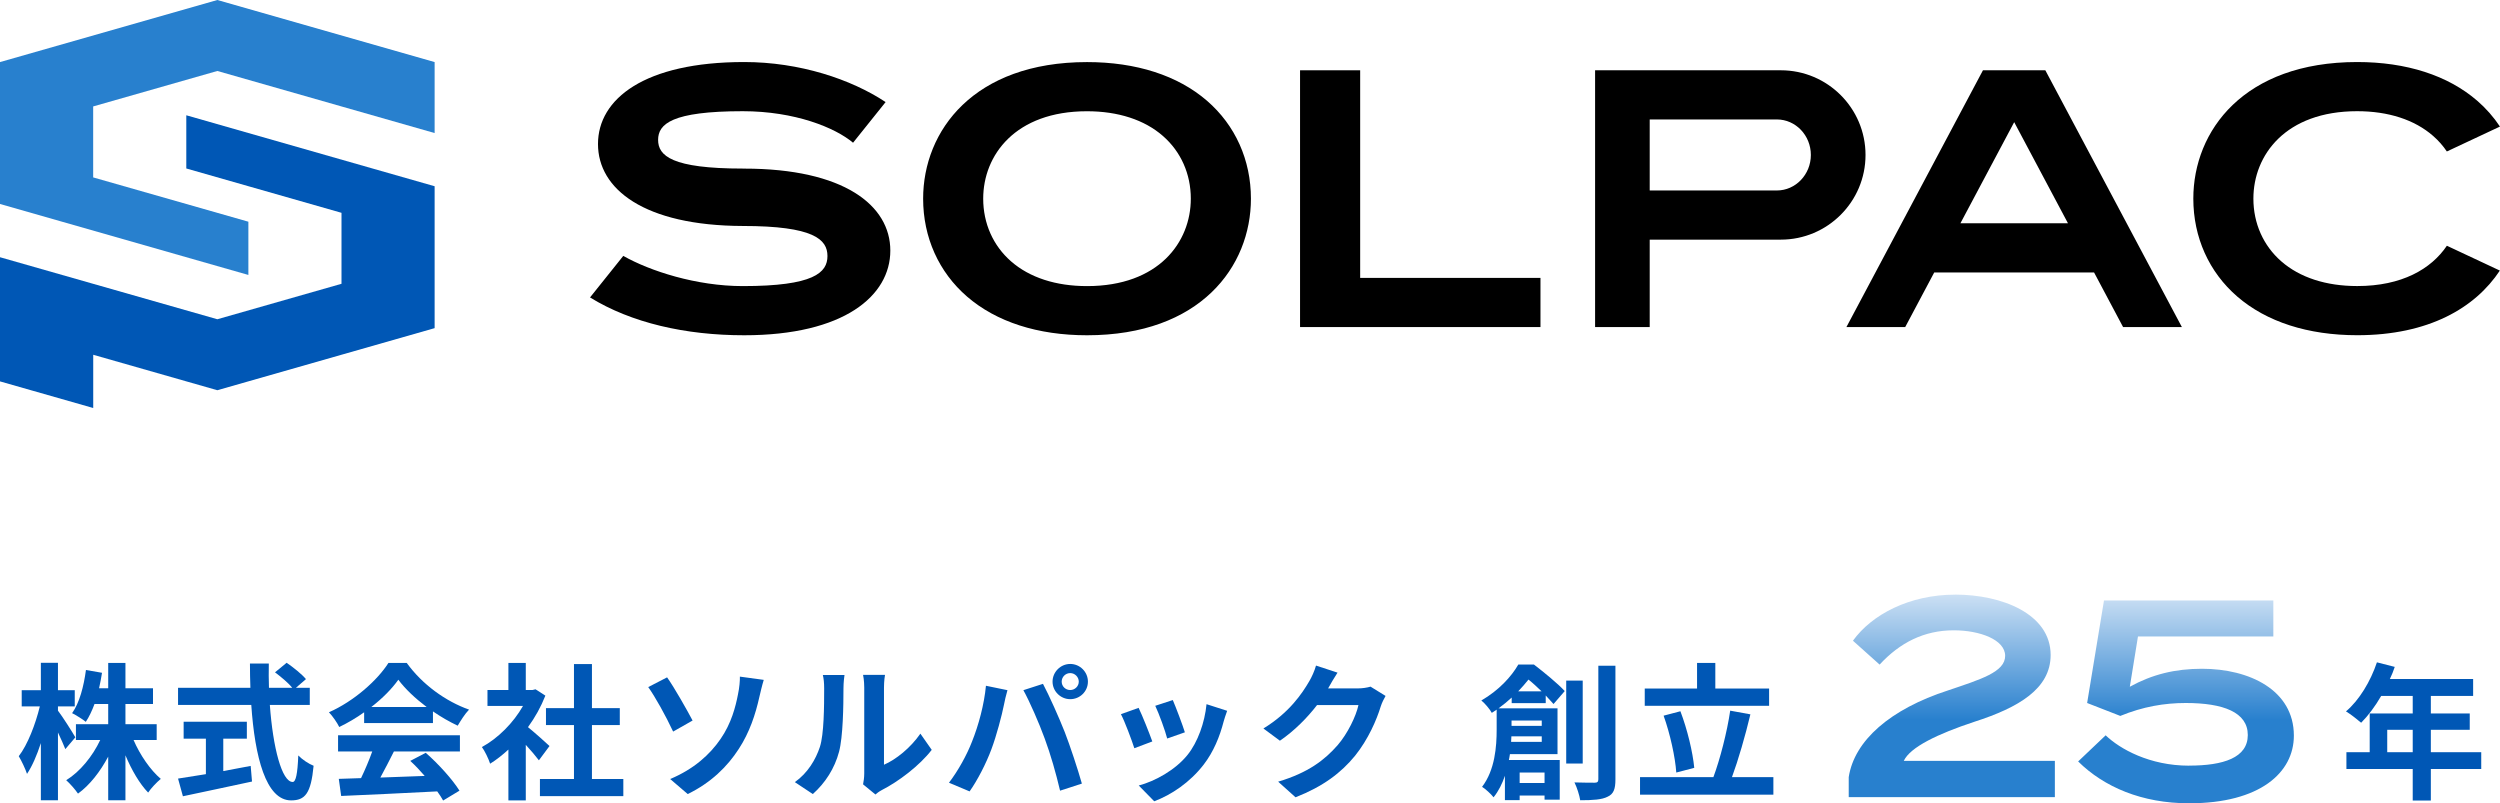 <?xml version="1.0" encoding="UTF-8"?><svg id="_レイヤー_2" xmlns="http://www.w3.org/2000/svg" xmlns:xlink="http://www.w3.org/1999/xlink" viewBox="0 0 509 163.54"><defs><style>.cls-1{fill:#2880ce;}.cls-2{fill:url(#_名称未設定グラデーション_23-2);}.cls-3{fill:#0057b5;}.cls-4{fill:url(#_名称未設定グラデーション_23);}</style><linearGradient id="_名称未設定グラデーション_23" x1="397.39" y1="163.54" x2="397.39" y2="121.06" gradientUnits="userSpaceOnUse"><stop offset=".4" stop-color="#2880ce"/><stop offset="1" stop-color="#cce0f4"/></linearGradient><linearGradient id="_名称未設定グラデーション_23-2" x1="445.07" y1="163.54" x2="445.07" y2="121.06" xlink:href="#_名称未設定グラデーション_23"/></defs><g id="_レイヤー_11"><g><g><g><polygon points="313.64 66.59 313.64 56.58 276.93 56.58 276.93 14.31 264.69 14.31 264.69 66.59 313.64 66.59"/><path d="M416.44,14.31h-12.71l-27.8,52.28h11.97l5.91-11.12h32.54l5.91,11.12h11.97l-27.8-52.28Zm-17.3,31.15l10.95-20.59,10.95,20.59h-21.9Z"/><path d="M245.74,20.51c-5.96-5.15-14.4-7.87-24.42-7.87-23.05,0-33.37,13.97-33.37,27.81,0,7.87,3.18,14.95,8.95,19.94,5.96,5.15,14.4,7.87,24.42,7.87,23.05,0,33.37-13.97,33.37-27.81,0-7.87-3.18-14.95-8.95-19.94Zm-24.42,37.74c-6.35,0-11.7-1.74-15.47-5.04-3.65-3.19-5.67-7.72-5.67-12.76,0-8.86,6.54-17.8,21.13-17.8,6.35,0,11.7,1.74,15.47,5.04,3.65,3.19,5.67,7.72,5.67,12.76,0,8.86-6.54,17.8-21.13,17.8Z"/><path d="M324.76,14.31v52.28h11.12v-17.8h26.7c9.51,0,17.24-7.73,17.24-17.24s-7.73-17.24-17.24-17.24h-37.82Zm11.12,24.47v-14.46h25.89c3.82,0,6.92,3.24,6.92,7.23s-3.11,7.23-6.92,7.23h-25.89Z"/><path d="M498.18,50.04c-3.21,4.74-9.17,8.2-18.25,8.2-6.35,0-11.7-1.74-15.47-5.04-3.65-3.19-5.67-7.72-5.67-12.76,0-8.86,6.54-17.8,21.13-17.8,6.35,0,11.7,1.74,15.47,5.04,1.08,.94,2.01,2,2.79,3.16l10.81-5.07c-1.28-1.94-2.84-3.71-4.64-5.27-5.96-5.15-14.4-7.87-24.42-7.87-23.05,0-33.37,13.97-33.37,27.81,0,7.87,3.18,14.95,8.95,19.94,5.96,5.15,14.4,7.87,24.42,7.87,14.55,0,24.02-5.57,29.04-13.16l-10.79-5.06Z"/><path d="M151.51,34.33c20.3,0,29.76,7.47,29.76,16.69s-9.45,17.24-29.76,17.24c-11.97,0-22.99-2.53-31.38-7.7l6.77-8.46c5.41,3.07,14.87,6.15,24.33,6.15,14.46,0,17.24-2.74,17.24-6.12s-2.78-6.12-17.24-6.12h0c-20.11-.07-29.48-7.51-29.48-16.69s9.45-16.69,29.76-16.69c11.29,0,21.78,3.5,28.8,8.15l-6.63,8.28c-3.62-3.06-11.83-6.42-22.45-6.42-14.46,0-17.24,2.61-17.24,5.84s2.78,5.84,17.24,5.84h.28Z"/></g><g><polygon class="cls-3" points="69.53 43.33 69.53 57.78 44.25 65 0 52.37 0 77.65 18.98 83.07 18.98 72.23 44.25 79.45 88.49 66.81 88.49 37.92 37.93 23.47 37.93 34.3 69.53 43.33"/><polygon class="cls-1" points="88.49 12.64 88.49 12.64 88.49 12.64 44.25 0 0 12.64 0 41.53 50.57 55.98 50.57 45.14 18.97 36.12 18.97 21.67 44.25 14.45 88.49 27.09 88.49 12.64"/></g></g><g><path class="cls-3" d="M13.3,152.52c-.33-.84-.9-2.13-1.5-3.39v13.8h-3.48v-11.64c-.81,2.49-1.77,4.71-2.82,6.27-.33-1.02-1.11-2.64-1.68-3.6,1.8-2.31,3.42-6.54,4.29-10.14h-3.69v-3.3h3.9v-5.58h3.48v5.58h3.42v3.3h-3.42v.87c.87,1.11,3.06,4.56,3.54,5.43l-2.04,2.4Zm13.89-1.86c1.32,3.06,3.42,6.12,5.55,7.92-.81,.66-2.01,1.92-2.58,2.79-1.74-1.8-3.36-4.59-4.62-7.59v9.15h-3.51v-8.88c-1.65,3.09-3.75,5.79-6.15,7.53-.54-.81-1.65-2.07-2.4-2.73,2.79-1.71,5.37-4.86,6.93-8.19h-4.95v-3.21h6.57v-4.11h-2.79c-.51,1.38-1.11,2.64-1.77,3.63-.6-.51-2.01-1.38-2.79-1.77,1.5-2.1,2.37-5.43,2.82-8.79l3.27,.57c-.18,1.08-.36,2.13-.6,3.15h1.86v-5.16h3.51v5.16h5.61v3.21h-5.61v4.11h6.36v3.21h-4.71Z"/><path class="cls-3" d="M54.94,143.52c.63,8.76,2.46,15.69,4.65,15.69,.63,0,.99-1.59,1.14-5.4,.81,.84,2.13,1.71,3.12,2.1-.54,5.67-1.74,7.05-4.59,7.05-5.13,0-7.38-8.88-8.1-19.44h-14.91v-3.48h14.73c-.06-1.62-.09-3.3-.09-4.95h3.84c-.03,1.65-.03,3.33,.03,4.95h4.74c-.81-1.02-2.31-2.25-3.51-3.15l2.37-1.95c1.35,.93,3.12,2.34,3.93,3.33l-2.04,1.77h2.82v3.48h-8.13Zm-9.48,13.47c1.83-.33,3.75-.69,5.58-1.05l.27,3.18c-4.92,1.08-10.2,2.16-14.07,3l-.99-3.6c1.53-.24,3.51-.54,5.67-.9v-7.23h-4.53v-3.45h12.87v3.45h-4.8v6.6Z"/><path class="cls-3" d="M74.14,145.02c-1.59,1.14-3.33,2.16-5.07,3-.42-.87-1.35-2.22-2.1-3,5.1-2.25,9.87-6.51,12.12-10.05h3.72c3.18,4.41,7.95,7.83,12.69,9.51-.9,.93-1.68,2.22-2.31,3.27-1.65-.78-3.39-1.77-5.04-2.91v2.37h-14.01v-2.19Zm-5.31,4.68h24.81v3.3h-13.44c-.87,1.77-1.86,3.63-2.76,5.31,2.88-.09,5.97-.21,9.03-.33-.93-1.08-1.95-2.16-2.94-3.06l3.15-1.65c2.67,2.34,5.46,5.46,6.87,7.71l-3.33,2.01c-.3-.57-.72-1.2-1.2-1.86-7.05,.39-14.46,.69-19.56,.93l-.48-3.48,4.53-.15c.81-1.68,1.65-3.66,2.28-5.43h-6.96v-3.3Zm18.03-5.76c-2.31-1.74-4.38-3.69-5.76-5.55-1.29,1.83-3.21,3.78-5.49,5.55h11.25Z"/><path class="cls-3" d="M109.72,154.8c-.63-.84-1.65-2.04-2.67-3.15v11.31h-3.54v-10.35c-1.2,1.11-2.46,2.1-3.72,2.88-.3-.96-1.14-2.7-1.68-3.39,3.27-1.77,6.42-4.92,8.37-8.37h-7.23v-3.24h4.26v-5.52h3.54v5.52h1.35l.63-.15,2.01,1.29c-.9,2.28-2.1,4.44-3.54,6.42,1.44,1.17,3.75,3.24,4.38,3.84l-2.16,2.91Zm17.19,3.81v3.48h-16.98v-3.48h6.93v-10.98h-5.7v-3.45h5.7v-8.97h3.66v8.97h5.67v3.45h-5.67v10.98h6.39Z"/><path class="cls-3" d="M141.01,146.7l-3.96,2.25c-1.5-3.21-3.69-7.14-5.07-9.06l3.84-1.98c1.5,2.1,4.08,6.69,5.19,8.79Zm5.7,3.75c2.22-3.21,3.06-6.6,3.54-9.06,.3-1.38,.42-2.88,.39-3.63l4.86,.66c-.36,1.17-.69,2.64-.9,3.51-.78,3.51-1.98,7.17-4.17,10.53-2.34,3.63-5.67,6.9-10.41,9.21l-3.57-3.06c4.86-2.04,8.1-5.01,10.26-8.16Z"/><path class="cls-3" d="M166.93,152.07c.84-2.58,.87-8.25,.87-11.88,0-1.2-.09-2.01-.27-2.76h4.41c-.03,.15-.21,1.47-.21,2.73,0,3.54-.09,9.87-.9,12.9-.9,3.39-2.79,6.33-5.34,8.61l-3.66-2.43c2.64-1.86,4.26-4.62,5.1-7.17Zm9.03,5.4v-17.49c0-1.35-.21-2.49-.24-2.58h4.47c-.03,.09-.21,1.26-.21,2.61v15.69c2.43-1.05,5.4-3.42,7.41-6.33l2.31,3.3c-2.49,3.24-6.81,6.48-10.17,8.19-.66,.36-1.02,.66-1.29,.9l-2.52-2.07c.12-.57,.24-1.41,.24-2.22Z"/><path class="cls-3" d="M200.74,139.62l4.38,.9c-.27,.87-.6,2.34-.72,3-.42,2.1-1.5,6.24-2.55,9.03-1.08,2.91-2.85,6.33-4.44,8.58l-4.2-1.77c1.89-2.46,3.66-5.7,4.68-8.34,1.35-3.36,2.49-7.59,2.85-11.4Zm7.62,.9l3.99-1.29c1.23,2.31,3.3,6.93,4.44,9.84,1.05,2.7,2.64,7.5,3.48,10.47l-4.44,1.44c-.84-3.57-1.92-7.35-3.12-10.59-1.14-3.15-3.09-7.59-4.35-9.87Zm9.54-5.34c1.98,0,3.6,1.62,3.6,3.6s-1.62,3.57-3.6,3.57-3.6-1.62-3.6-3.57,1.62-3.6,3.6-3.6Zm0,5.31c.96,0,1.74-.78,1.74-1.71s-.78-1.74-1.74-1.74-1.74,.78-1.74,1.74,.78,1.71,1.74,1.71Z"/><path class="cls-3" d="M234.61,150.96l-3.66,1.38c-.51-1.62-2.01-5.61-2.73-6.93l3.6-1.29c.75,1.53,2.19,5.16,2.79,6.84Zm14.52-4.05c-.78,3.03-2.04,6.15-4.08,8.79-2.79,3.6-6.54,6.12-10.05,7.44l-3.15-3.21c3.3-.87,7.47-3.15,9.96-6.27,2.04-2.55,3.48-6.54,3.84-10.29l4.2,1.35c-.36,.96-.54,1.59-.72,2.19Zm-7.89,2.19l-3.6,1.26c-.36-1.47-1.68-5.1-2.43-6.66l3.57-1.17c.57,1.29,2.04,5.19,2.46,6.57Z"/><path class="cls-3" d="M270.49,140.01c-.03,.06-.06,.09-.09,.15h6.03c.93,0,1.92-.15,2.61-.36l3.06,1.89c-.33,.57-.75,1.41-.99,2.16-.81,2.67-2.52,6.66-5.22,10.02-2.85,3.48-6.48,6.24-12.12,8.46l-3.54-3.18c6.15-1.83,9.48-4.44,12.09-7.41,2.04-2.34,3.78-5.94,4.26-8.19h-8.43c-2.01,2.61-4.62,5.25-7.56,7.26l-3.36-2.49c5.25-3.21,7.86-7.08,9.36-9.66,.45-.75,1.08-2.13,1.35-3.15l4.38,1.44c-.69,1.05-1.47,2.4-1.83,3.06Z"/><path class="cls-3" d="M307.78,143.16v-1.14c-.81,.75-1.68,1.47-2.67,2.19h12v9.33h-9.69c-.06,.39-.12,.81-.21,1.2h10.35v8.07h-3.09v-.84h-5.07v.93h-3v-4.95c-.54,1.59-1.29,3.12-2.31,4.38-.45-.6-1.71-1.77-2.34-2.13,2.64-3.45,2.97-8.25,2.97-11.64v-4.08c-.33,.21-.66,.45-.99,.66-.42-.78-1.44-1.98-2.13-2.52,3.57-2.07,6.12-4.86,7.53-7.32h3.18c2.1,1.62,4.83,3.84,6.27,5.4l-2.28,2.64c-.42-.48-.96-1.08-1.59-1.74v1.56h-6.93Zm6.12,7.89v-1.14h-6.18c0,.36-.03,.75-.06,1.14h6.24Zm-6.15-4.35v1.08h6.15v-1.08h-6.15Zm6.12-5.94c-.87-.84-1.8-1.71-2.67-2.4-.63,.78-1.32,1.59-2.1,2.4h4.77Zm-4.47,16.53v2.13h5.07v-2.13h-5.07Zm12.84-1.83h-3.36v-16.89h3.36v16.89Zm6.66-19.92v23.16c0,1.98-.39,2.97-1.59,3.51-1.14,.6-3,.72-5.58,.72-.15-.99-.66-2.61-1.17-3.63,1.8,.06,3.54,.06,4.11,.06,.54,0,.75-.18,.75-.69v-23.13h3.48Z"/><path class="cls-3" d="M361.06,158.22v3.57h-27.15v-3.57h14.94c1.35-3.63,2.79-9.21,3.42-13.53l4.11,.75c-1.05,4.41-2.46,9.27-3.75,12.78h8.43Zm-.87-14.52h-25.32v-3.51h10.65v-5.22h3.72v5.22h10.95v3.51Zm-18.9,13.59c-.21-3.12-1.26-7.92-2.58-11.58l3.42-.9c1.41,3.69,2.52,8.34,2.82,11.52l-3.66,.96Z"/><path class="cls-3" d="M505.18,156.57h-10.26v6.42h-3.69v-6.42h-13.5v-3.42h4.74v-7.89h8.76v-3.57h-6.42c-1.23,2.13-2.67,4.05-4.08,5.46-.69-.6-2.22-1.8-3.09-2.31,2.7-2.28,5.01-6.12,6.3-9.99l3.63,.93c-.27,.84-.6,1.65-.99,2.46h16.95v3.45h-8.61v3.57h7.92v3.33h-7.92v4.56h10.26v3.42Zm-13.95-3.42v-4.56h-5.19v4.56h5.19Z"/><g><path class="cls-4" d="M398.07,121.06c9.55,0,19.44,3.95,19.44,12.29,0,6.86-6.46,10.69-15.55,13.61-7.43,2.46-13.04,5.15-14.35,7.95h30.76v7.38h-41.97v-4.06c1.14-7.43,8.41-13.84,20.24-17.67,6.58-2.23,11.61-3.72,11.61-7.03s-5.2-5.2-10.46-5.2c-6.06,0-10.98,2.52-15.1,6.98l-5.43-4.86c3.83-5.32,11.49-9.38,20.81-9.38Z"/><path class="cls-2" d="M445.7,155.88c6.98,0,11.95-1.6,11.95-6.23s-4.97-6.52-12.64-6.52c-4.35,0-8.69,.74-13.32,2.63l-6.75-2.63,3.43-20.87h34.48v7.32h-27.56l-1.66,10.24c4.57-2.52,9.21-3.66,14.7-3.66,9.66,0,18.7,4.35,18.7,13.61,0,7.55-6.92,13.78-21.33,13.78-9.61,0-17.33-3.32-22.59-8.52l5.6-5.32c2.92,2.8,8.98,6.18,16.98,6.18Z"/></g></g></g></g></svg>